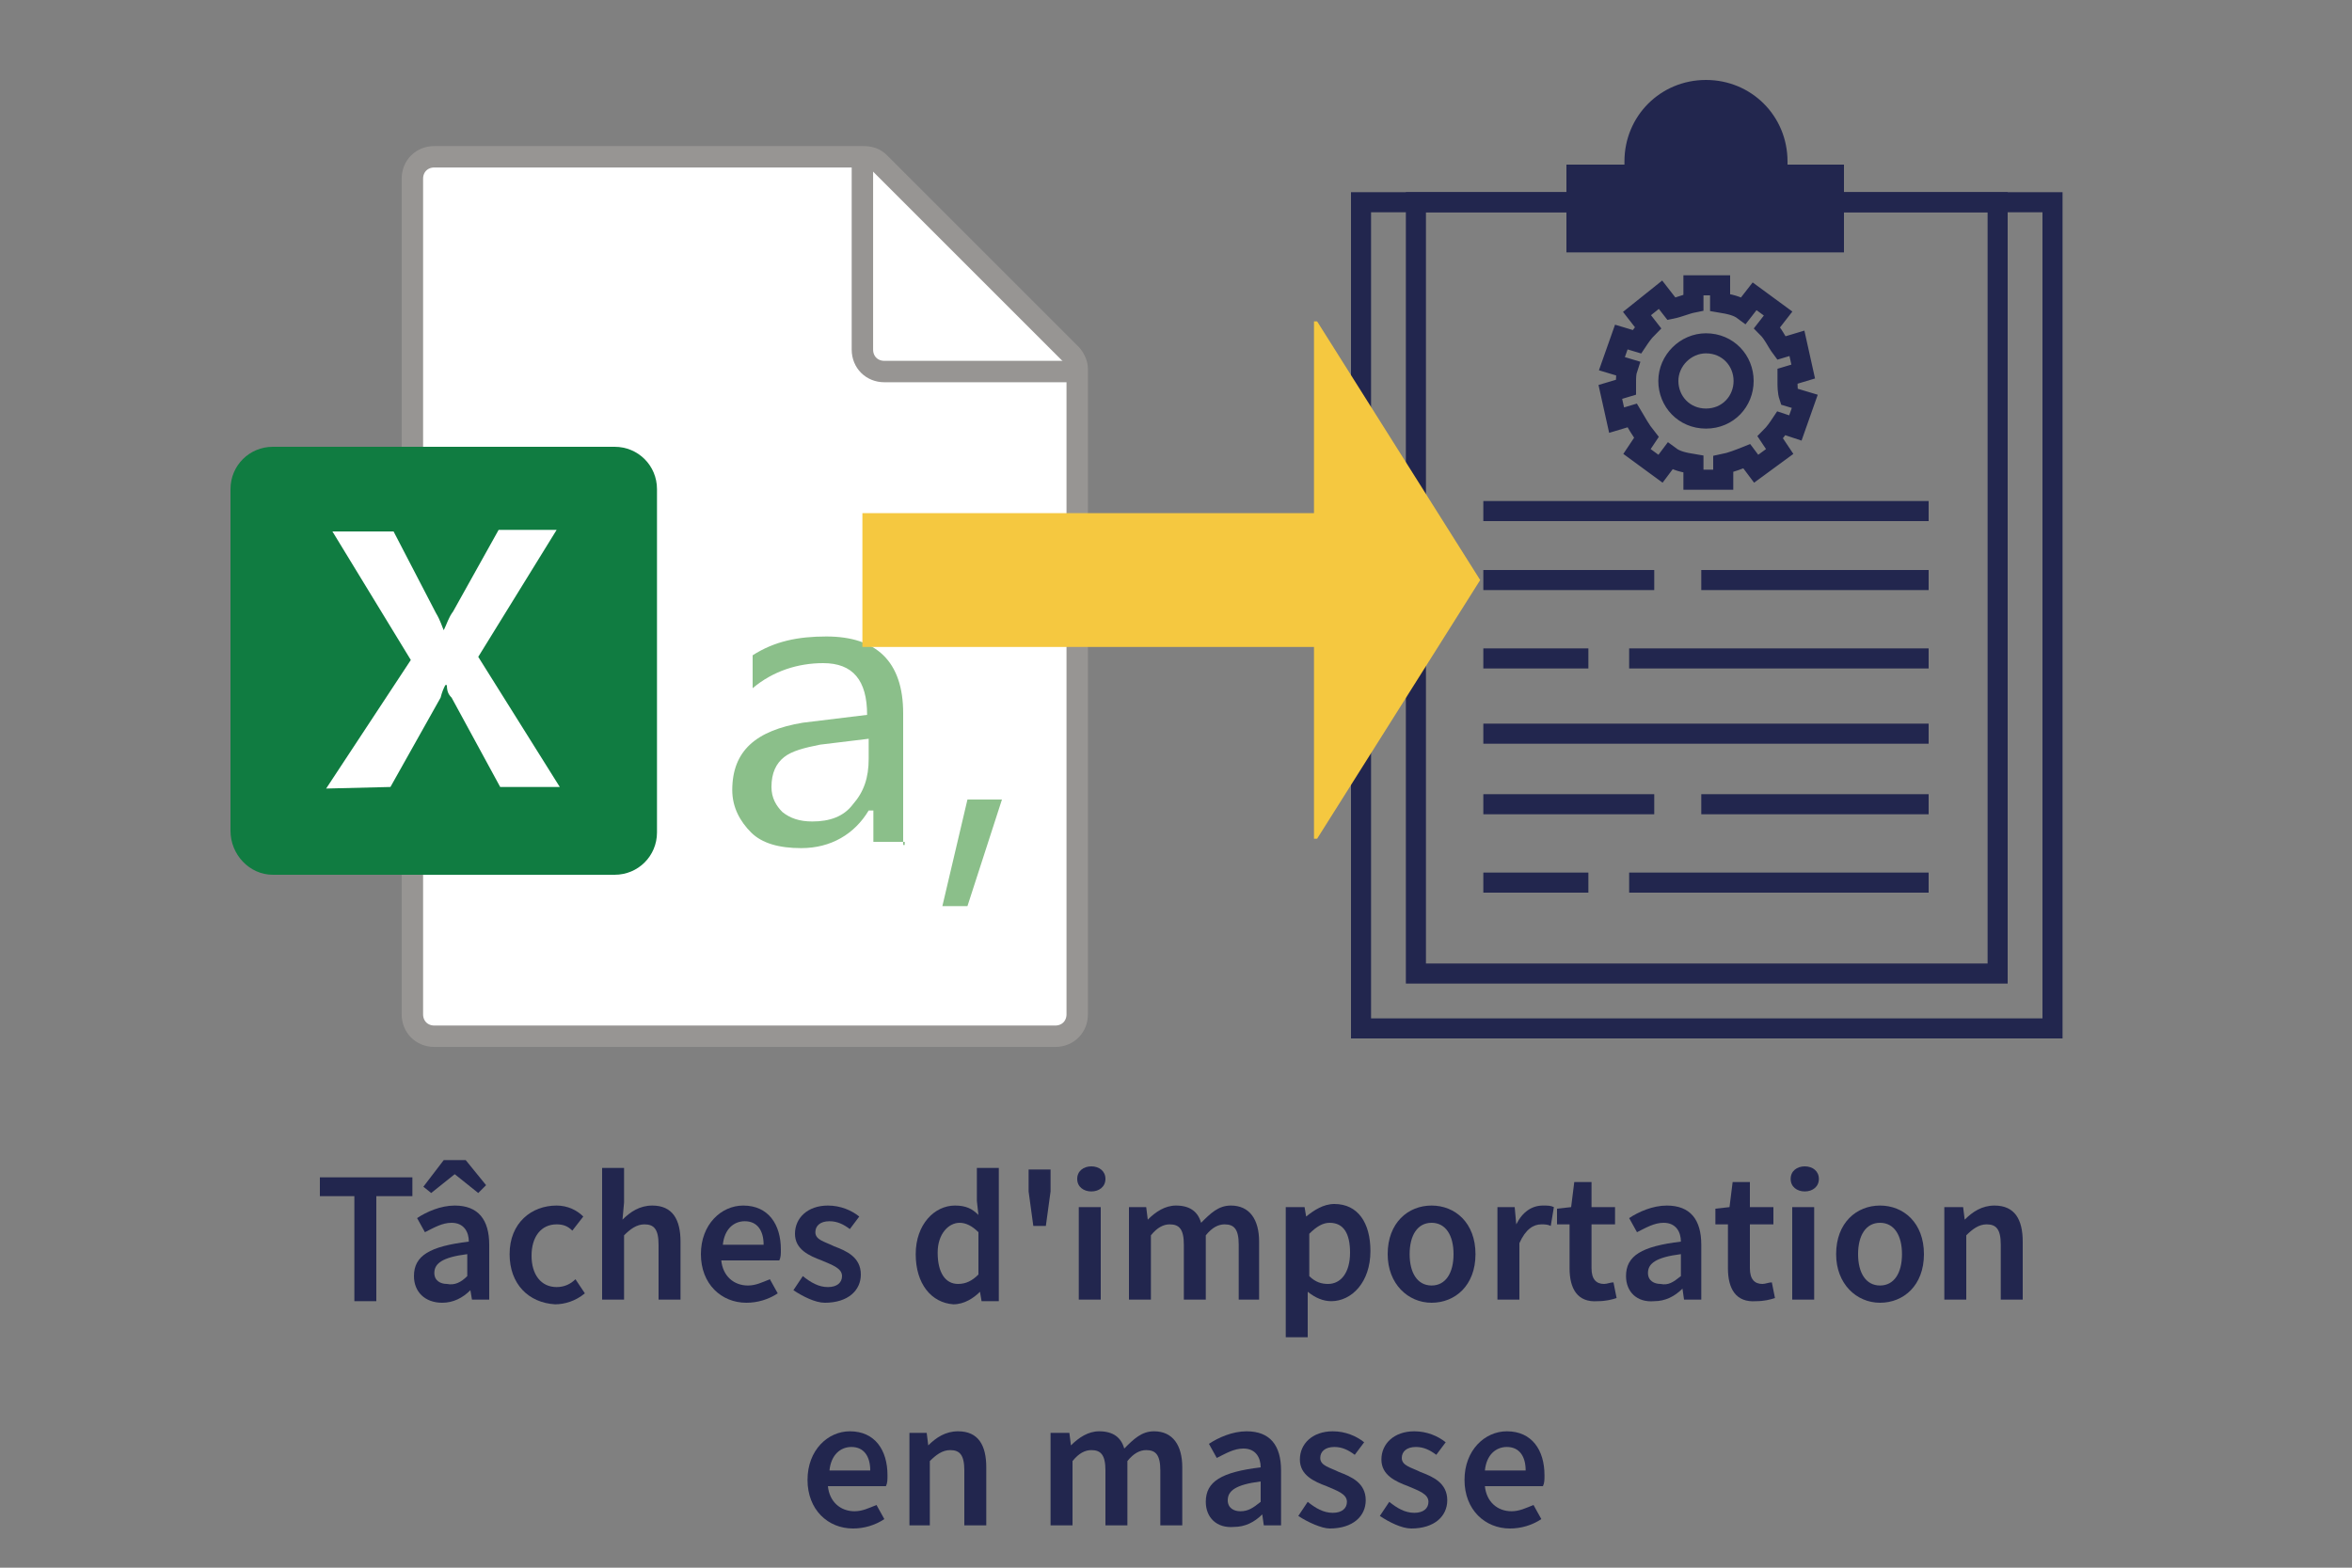 <?xml version="1.0" encoding="utf-8"?>
<!-- Generator: Adobe Illustrator 26.5.0, SVG Export Plug-In . SVG Version: 6.00 Build 0)  -->
<svg version="1.1" id="Layer_1" xmlns="http://www.w3.org/2000/svg" xmlns:xlink="http://www.w3.org/1999/xlink" x="0px" y="0px"
	 viewBox="0 0 150 100" style="enable-background:new 0 0 150 100;" xml:space="preserve">
<rect x="0" y="0" width="150" height="100" fill="#808080" stroke="none"/>
<style type="text/css">
	.st0{fill:#A7A9AC;}
	.st1{fill:none;stroke:#22264E;stroke-width:1.28;stroke-miterlimit:10;}
	.st2{fill:#22264E;}
	.st3{fill:#FFFFFF;stroke:#979593;stroke-width:1.366;stroke-miterlimit:10;}
	.st4{fill:#8BBF8A;}
	.st5{fill:none;stroke:#979593;stroke-width:1.366;stroke-miterlimit:10;}
	.st6{fill:#107C41;}
	.st7{fill:#FFFFFF;}
	.st8{fill:none;}
	.st9{fill:none;stroke:#F5C840;stroke-width:8.535;stroke-miterlimit:10;}
	.st10{fill:#F5C840;}
</style>
<g>
	<path class="st0" d="M74.7,69"/>
	<path class="st0" d="M74.7,5.3"/>
</g>
<g>
	<rect x="86.8" y="12.9" class="st1" width="44.1" height="52.7"/>
	<rect x="90.3" y="12.9" class="st1" width="37.1" height="49.2"/>
	<g>
		<line class="st1" x1="94.6" y1="32.6" x2="123" y2="32.6"/>
		<line class="st1" x1="94.6" y1="42" x2="101.3" y2="42"/>
		<line class="st1" x1="103.9" y1="42" x2="123" y2="42"/>
		<line class="st1" x1="94.6" y1="37" x2="105.5" y2="37"/>
		<line class="st1" x1="108.5" y1="37" x2="123" y2="37"/>
		<line class="st1" x1="94.6" y1="46.8" x2="123" y2="46.8"/>
		<line class="st1" x1="94.6" y1="56.3" x2="101.3" y2="56.3"/>
		<line class="st1" x1="103.9" y1="56.3" x2="123" y2="56.3"/>
		<line class="st1" x1="94.6" y1="51.3" x2="105.5" y2="51.3"/>
		<line class="st1" x1="108.5" y1="51.3" x2="123" y2="51.3"/>
	</g>
	<path class="st2" d="M114,10.5c0-0.1,0-0.2,0-0.2c0-2.9-2.3-5.2-5.2-5.2c-2.9,0-5.2,2.3-5.2,5.2c0,0.1,0,0.2,0,0.2h-3.7v5.6h17.7
		v-5.6H114z"/>
	<path class="st1" d="M114,24.4c0-0.2,0-0.3,0-0.4l1-0.3l-0.4-1.8l-1,0.3c-0.3-0.4-0.5-0.9-0.9-1.3l0.7-0.9l-1.5-1.1l-0.7,0.9
		c-0.4-0.3-0.9-0.4-1.5-0.5v-1.1H108v1.1c-0.5,0.1-0.9,0.3-1.4,0.4l-0.7-0.9l-1.5,1.2l0.7,0.9c-0.3,0.3-0.5,0.6-0.7,0.9l-1-0.3
		l-0.6,1.7l1,0.3c-0.1,0.3-0.1,0.6-0.1,0.9c0,0.1,0,0.3,0,0.3l-1,0.3l0.4,1.8l1-0.3c0.3,0.5,0.5,0.9,0.9,1.4l-0.6,0.9l1.5,1.1
		l0.6-0.8c0.4,0.3,0.9,0.4,1.5,0.5v1h1.9v-1c0.5-0.1,1-0.3,1.5-0.5l0.6,0.8l1.5-1.1l-0.6-0.9c0.3-0.3,0.5-0.6,0.7-0.9l0.9,0.3
		l0.6-1.7l-1-0.3C114,25,114,24.6,114,24.4z M108.8,26.7c-1.4,0-2.4-1.1-2.4-2.4c0-1.3,1.1-2.4,2.4-2.4c1.4,0,2.4,1.1,2.4,2.4
		C111.2,25.6,110.2,26.7,108.8,26.7z"/>
</g>
<path class="st3" d="M55,10H27.7c-0.8,0-1.4,0.6-1.4,1.4v53.3c0,0.8,0.6,1.4,1.4,1.4h39.6c0.8,0,1.4-0.6,1.4-1.4V23.5
	c0-0.3-0.2-0.7-0.4-0.9L56.1,10.4C55.8,10.1,55.5,10,55,10z"/>
<path class="st4" d="M57.7,53.7h-2v-2h-0.3c-0.9,1.5-2.4,2.4-4.3,2.4c-1.4,0-2.5-0.3-3.2-1s-1.2-1.6-1.2-2.7c0-2.5,1.5-3.8,4.5-4.3
	l4.1-0.5c0-2.2-0.9-3.3-2.8-3.3c-1.6,0-3.2,0.5-4.5,1.6v-2.1c1.4-0.9,2.9-1.2,4.7-1.2c3.2,0,4.9,1.6,4.9,4.9v8.4H57.7z M55.6,47.1
	l-3.3,0.4c-1,0.2-1.8,0.4-2.3,0.8s-0.8,1-0.8,1.9c0,0.7,0.3,1.2,0.7,1.6c0.5,0.4,1.1,0.6,1.9,0.6c1.1,0,2-0.3,2.6-1.1
	c0.7-0.8,1-1.7,1-2.9v-1.3H55.6z M63.9,51l-2.2,6.8h-1.6l1.6-6.8H63.9z"/>
<path class="st5" d="M55,10v12.3c0,0.8,0.6,1.4,1.4,1.4h12.3"/>
<path class="st6" d="M17.4,55.8h21.8c1.5,0,2.7-1.2,2.7-2.7V31.2c0-1.5-1.2-2.7-2.7-2.7H17.4c-1.5,0-2.7,1.2-2.7,2.7v21.8
	C14.7,54.5,15.9,55.8,17.4,55.8z"/>
<path class="st7" d="M20.8,50.3l5.4-8.2l-5-8.2h3.9l2.7,5.2c0.3,0.5,0.4,0.9,0.5,1.1l0,0c0.2-0.4,0.3-0.8,0.6-1.2l2.9-5.2h3.7
	l-5,8.1l5.2,8.3h-3.8l-3.1-5.7c-0.2-0.2-0.3-0.4-0.3-0.8h-0.1c-0.1,0.2-0.2,0.4-0.3,0.8l-3.2,5.7L20.8,50.3L20.8,50.3z"/>
<g>
	<line class="st8" x1="55" y1="37" x2="94.4" y2="37"/>
	<g>
		<line class="st9" x1="55" y1="37" x2="86.4" y2="37"/>
		<g>
			<polygon class="st10" points="84,20.5 94.4,37 84,53.5 83.8,53.5 83.8,20.5 			"/>
		</g>
	</g>
</g>
<g>
	<path class="st2" d="M22.7,76.3h-2.3v-1.2h5.9v1.2H24v6.7h-1.4V76.3z"/>
	<path class="st2" d="M26.4,81.4c0-1.3,1-1.9,3.5-2.2c0-0.6-0.3-1.2-1.1-1.2c-0.6,0-1.1,0.3-1.7,0.6l-0.5-0.9
		c0.6-0.4,1.5-0.8,2.4-0.8c1.5,0,2.2,0.9,2.2,2.5v3.5h-1.1L30,82.3h0c-0.5,0.5-1.1,0.8-1.8,0.8C27.1,83.1,26.4,82.4,26.4,81.4z
		 M28.3,74h1.4l1.3,1.6l-0.5,0.5l-1.5-1.2h0l-1.5,1.2L27,75.7L28.3,74z M29.8,81.4V80c-1.6,0.2-2.1,0.6-2.1,1.2
		c0,0.5,0.4,0.7,0.8,0.7C29,82,29.4,81.8,29.8,81.4z"/>
	<path class="st2" d="M32.5,80c0-2,1.4-3.1,3-3.1c0.7,0,1.3,0.3,1.7,0.7l-0.7,0.9c-0.3-0.3-0.6-0.4-1-0.4c-1,0-1.6,0.8-1.6,2
		c0,1.2,0.6,2,1.6,2c0.5,0,0.9-0.2,1.2-0.5l0.6,0.9c-0.6,0.5-1.3,0.7-1.9,0.7C33.7,83.1,32.5,81.9,32.5,80z"/>
	<path class="st2" d="M38.4,74.5h1.4v2.2l-0.1,1.1c0.5-0.5,1.1-0.9,1.9-0.9c1.3,0,1.8,0.9,1.8,2.3v3.7h-1.4v-3.5
		c0-1-0.3-1.3-0.9-1.3c-0.5,0-0.9,0.3-1.3,0.7v4.1h-1.4V74.5z"/>
	<path class="st2" d="M44.7,80c0-1.9,1.3-3.1,2.7-3.1c1.6,0,2.4,1.2,2.4,2.8c0,0.3,0,0.5-0.1,0.7h-3.7c0.1,1,0.8,1.6,1.7,1.6
		c0.5,0,0.9-0.2,1.4-0.4l0.5,0.9c-0.6,0.4-1.3,0.6-2,0.6C46,83.1,44.7,81.9,44.7,80z M48.7,79.4c0-0.9-0.4-1.5-1.2-1.5
		c-0.7,0-1.3,0.5-1.4,1.5H48.7z"/>
	<path class="st2" d="M50.6,82.3l0.6-0.9c0.5,0.4,1,0.7,1.6,0.7c0.6,0,0.9-0.3,0.9-0.7c0-0.5-0.6-0.7-1.3-1
		c-0.8-0.3-1.7-0.7-1.7-1.7c0-1,0.8-1.8,2.1-1.8c0.8,0,1.5,0.3,2,0.7l-0.6,0.8c-0.4-0.3-0.8-0.5-1.3-0.5c-0.6,0-0.9,0.3-0.9,0.7
		c0,0.5,0.6,0.6,1.2,0.9c0.8,0.3,1.7,0.7,1.7,1.8c0,1-0.8,1.8-2.3,1.8C52,83.1,51.2,82.7,50.6,82.3z"/>
	<path class="st2" d="M58.4,80c0-1.9,1.2-3.1,2.5-3.1c0.7,0,1.1,0.2,1.5,0.6l-0.1-0.9v-2.1h1.4v8.5h-1.1l-0.1-0.6h0
		c-0.4,0.4-1,0.8-1.7,0.8C59.4,83.1,58.4,81.9,58.4,80z M62.4,81.3v-2.7C62,78.2,61.6,78,61.2,78c-0.7,0-1.4,0.7-1.4,1.9
		c0,1.3,0.5,2,1.3,2C61.6,81.9,62,81.7,62.4,81.3z"/>
	<path class="st2" d="M65.6,76l0-1.4H67l0,1.4l-0.3,2.2h-0.8L65.6,76z"/>
	<path class="st2" d="M68.7,75.2c0-0.5,0.4-0.8,0.9-0.8c0.5,0,0.9,0.3,0.9,0.8c0,0.5-0.4,0.8-0.9,0.8C69.1,76,68.7,75.7,68.7,75.2z
		 M68.8,77h1.4v5.9h-1.4V77z"/>
	<path class="st2" d="M72,77h1.1l0.1,0.8h0c0.5-0.5,1.1-0.9,1.8-0.9c0.9,0,1.4,0.4,1.6,1.1c0.6-0.6,1.1-1.1,1.9-1.1
		c1.2,0,1.8,0.9,1.8,2.3v3.7H79v-3.5c0-1-0.3-1.3-0.9-1.3c-0.4,0-0.8,0.2-1.2,0.7v4.1h-1.4v-3.5c0-1-0.3-1.3-0.9-1.3
		c-0.4,0-0.8,0.2-1.2,0.7v4.1H72V77z"/>
	<path class="st2" d="M82.1,77h1.1l0.1,0.6h0c0.5-0.4,1.1-0.8,1.8-0.8c1.5,0,2.3,1.2,2.3,3c0,2-1.2,3.2-2.5,3.2
		c-0.5,0-1-0.2-1.5-0.6l0,1v1.9h-1.4V77z M86.1,79.9c0-1.2-0.4-1.9-1.3-1.9c-0.4,0-0.8,0.2-1.3,0.7v2.7c0.4,0.4,0.8,0.5,1.2,0.5
		C85.5,81.9,86.1,81.2,86.1,79.9z"/>
	<path class="st2" d="M88.5,80c0-2,1.3-3.1,2.8-3.1s2.8,1.1,2.8,3.1c0,2-1.3,3.1-2.8,3.1S88.5,81.9,88.5,80z M92.7,80
		c0-1.2-0.5-2-1.4-2s-1.4,0.8-1.4,2c0,1.2,0.5,2,1.4,2S92.7,81.2,92.7,80z"/>
	<path class="st2" d="M95.5,77h1.1l0.1,1.1h0c0.4-0.8,1-1.2,1.7-1.2c0.3,0,0.5,0,0.7,0.1l-0.2,1.2c-0.2-0.1-0.4-0.1-0.6-0.1
		c-0.5,0-1,0.3-1.4,1.2v3.6h-1.4V77z"/>
	<path class="st2" d="M100.1,80.9v-2.8h-0.8v-1l0.9-0.1l0.2-1.6h1.1V77h1.5v1.1h-1.5v2.8c0,0.7,0.3,1,0.8,1c0.2,0,0.4-0.1,0.6-0.1
		l0.2,1c-0.3,0.1-0.7,0.2-1.2,0.2C100.6,83.1,100.1,82.2,100.1,80.9z"/>
	<path class="st2" d="M103.7,81.4c0-1.3,1-1.9,3.5-2.2c0-0.6-0.3-1.2-1.1-1.2c-0.6,0-1.1,0.3-1.7,0.6l-0.5-0.9
		c0.6-0.4,1.5-0.8,2.4-0.8c1.5,0,2.2,0.9,2.2,2.5v3.5h-1.1l-0.1-0.7h0c-0.5,0.5-1.1,0.8-1.8,0.8C104.4,83.1,103.7,82.4,103.7,81.4z
		 M107.2,81.4V80c-1.6,0.2-2.1,0.6-2.1,1.2c0,0.5,0.4,0.7,0.8,0.7C106.4,82,106.7,81.8,107.2,81.4z"/>
	<path class="st2" d="M110.2,80.9v-2.8h-0.8v-1l0.9-0.1l0.2-1.6h1.1V77h1.5v1.1h-1.5v2.8c0,0.7,0.3,1,0.8,1c0.2,0,0.4-0.1,0.6-0.1
		l0.2,1c-0.3,0.1-0.7,0.2-1.2,0.2C110.7,83.1,110.2,82.2,110.2,80.9z"/>
	<path class="st2" d="M114.2,75.2c0-0.5,0.4-0.8,0.9-0.8s0.9,0.3,0.9,0.8c0,0.5-0.4,0.8-0.9,0.8S114.2,75.7,114.2,75.2z M114.3,77
		h1.4v5.9h-1.4V77z"/>
	<path class="st2" d="M117.1,80c0-2,1.3-3.1,2.8-3.1s2.8,1.1,2.8,3.1c0,2-1.3,3.1-2.8,3.1S117.1,81.9,117.1,80z M121.3,80
		c0-1.2-0.5-2-1.4-2s-1.4,0.8-1.4,2c0,1.2,0.5,2,1.4,2S121.3,81.2,121.3,80z"/>
	<path class="st2" d="M124.1,77h1.1l0.1,0.8h0c0.5-0.5,1.1-0.9,1.9-0.9c1.3,0,1.8,0.9,1.8,2.3v3.7h-1.4v-3.5c0-1-0.3-1.3-0.9-1.3
		c-0.5,0-0.9,0.3-1.3,0.7v4.1h-1.4V77z"/>
	<path class="st2" d="M51.5,94.4c0-1.9,1.3-3.1,2.7-3.1c1.6,0,2.4,1.2,2.4,2.8c0,0.3,0,0.5-0.1,0.7h-3.7c0.1,1,0.8,1.6,1.7,1.6
		c0.5,0,0.9-0.2,1.4-0.4l0.5,0.9c-0.6,0.4-1.3,0.6-2,0.6C52.8,97.5,51.5,96.3,51.5,94.4z M55.5,93.8c0-0.9-0.4-1.5-1.2-1.5
		c-0.7,0-1.3,0.5-1.4,1.5H55.5z"/>
	<path class="st2" d="M58,91.4h1.1l0.1,0.8h0c0.5-0.5,1.1-0.9,1.9-0.9c1.3,0,1.8,0.9,1.8,2.3v3.7h-1.4v-3.5c0-1-0.3-1.3-0.9-1.3
		c-0.5,0-0.9,0.3-1.3,0.7v4.1H58V91.4z"/>
	<path class="st2" d="M67.1,91.4h1.1l0.1,0.8h0c0.5-0.5,1.1-0.9,1.8-0.9c0.9,0,1.4,0.4,1.6,1.1c0.6-0.6,1.1-1.1,1.9-1.1
		c1.2,0,1.8,0.9,1.8,2.3v3.7h-1.4v-3.5c0-1-0.3-1.3-0.9-1.3c-0.4,0-0.8,0.2-1.2,0.7v4.1h-1.4v-3.5c0-1-0.3-1.3-0.9-1.3
		c-0.4,0-0.8,0.2-1.2,0.7v4.1h-1.4V91.4z"/>
	<path class="st2" d="M76.9,95.8c0-1.3,1-1.9,3.5-2.2c0-0.6-0.3-1.2-1.1-1.2c-0.6,0-1.1,0.3-1.7,0.6l-0.5-0.9
		c0.6-0.4,1.5-0.8,2.4-0.8c1.5,0,2.2,0.9,2.2,2.5v3.5h-1.1l-0.1-0.7h0c-0.5,0.5-1.1,0.8-1.8,0.8C77.6,97.5,76.9,96.8,76.9,95.8z
		 M80.4,95.8v-1.3c-1.6,0.2-2.1,0.6-2.1,1.2c0,0.5,0.4,0.7,0.8,0.7C79.6,96.4,79.9,96.2,80.4,95.8z"/>
	<path class="st2" d="M82.8,96.7l0.6-0.9c0.5,0.4,1,0.7,1.6,0.7c0.6,0,0.9-0.3,0.9-0.7c0-0.5-0.6-0.7-1.3-1
		c-0.8-0.3-1.7-0.7-1.7-1.7c0-1,0.8-1.8,2.1-1.8c0.8,0,1.5,0.3,2,0.7l-0.6,0.8c-0.4-0.3-0.8-0.5-1.3-0.5c-0.6,0-0.9,0.3-0.9,0.7
		c0,0.5,0.6,0.6,1.2,0.9c0.8,0.3,1.7,0.7,1.7,1.8c0,1-0.8,1.8-2.3,1.8C84.3,97.5,83.4,97.1,82.8,96.7z"/>
	<path class="st2" d="M88,96.7l0.6-0.9c0.5,0.4,1,0.7,1.6,0.7c0.6,0,0.9-0.3,0.9-0.7c0-0.5-0.6-0.7-1.3-1c-0.8-0.3-1.7-0.7-1.7-1.7
		c0-1,0.8-1.8,2.1-1.8c0.8,0,1.5,0.3,2,0.7l-0.6,0.8c-0.4-0.3-0.8-0.5-1.3-0.5c-0.6,0-0.9,0.3-0.9,0.7c0,0.5,0.6,0.6,1.2,0.9
		c0.8,0.3,1.7,0.7,1.7,1.8c0,1-0.8,1.8-2.3,1.8C89.4,97.5,88.6,97.1,88,96.7z"/>
	<path class="st2" d="M93.4,94.4c0-1.9,1.3-3.1,2.7-3.1c1.6,0,2.4,1.2,2.4,2.8c0,0.3,0,0.5-0.1,0.7h-3.7c0.1,1,0.8,1.6,1.7,1.6
		c0.5,0,0.9-0.2,1.4-0.4l0.5,0.9c-0.6,0.4-1.3,0.6-2,0.6C94.7,97.5,93.4,96.3,93.4,94.4z M97.3,93.8c0-0.9-0.4-1.5-1.2-1.5
		c-0.7,0-1.3,0.5-1.4,1.5H97.3z"/>
</g>
</svg>
